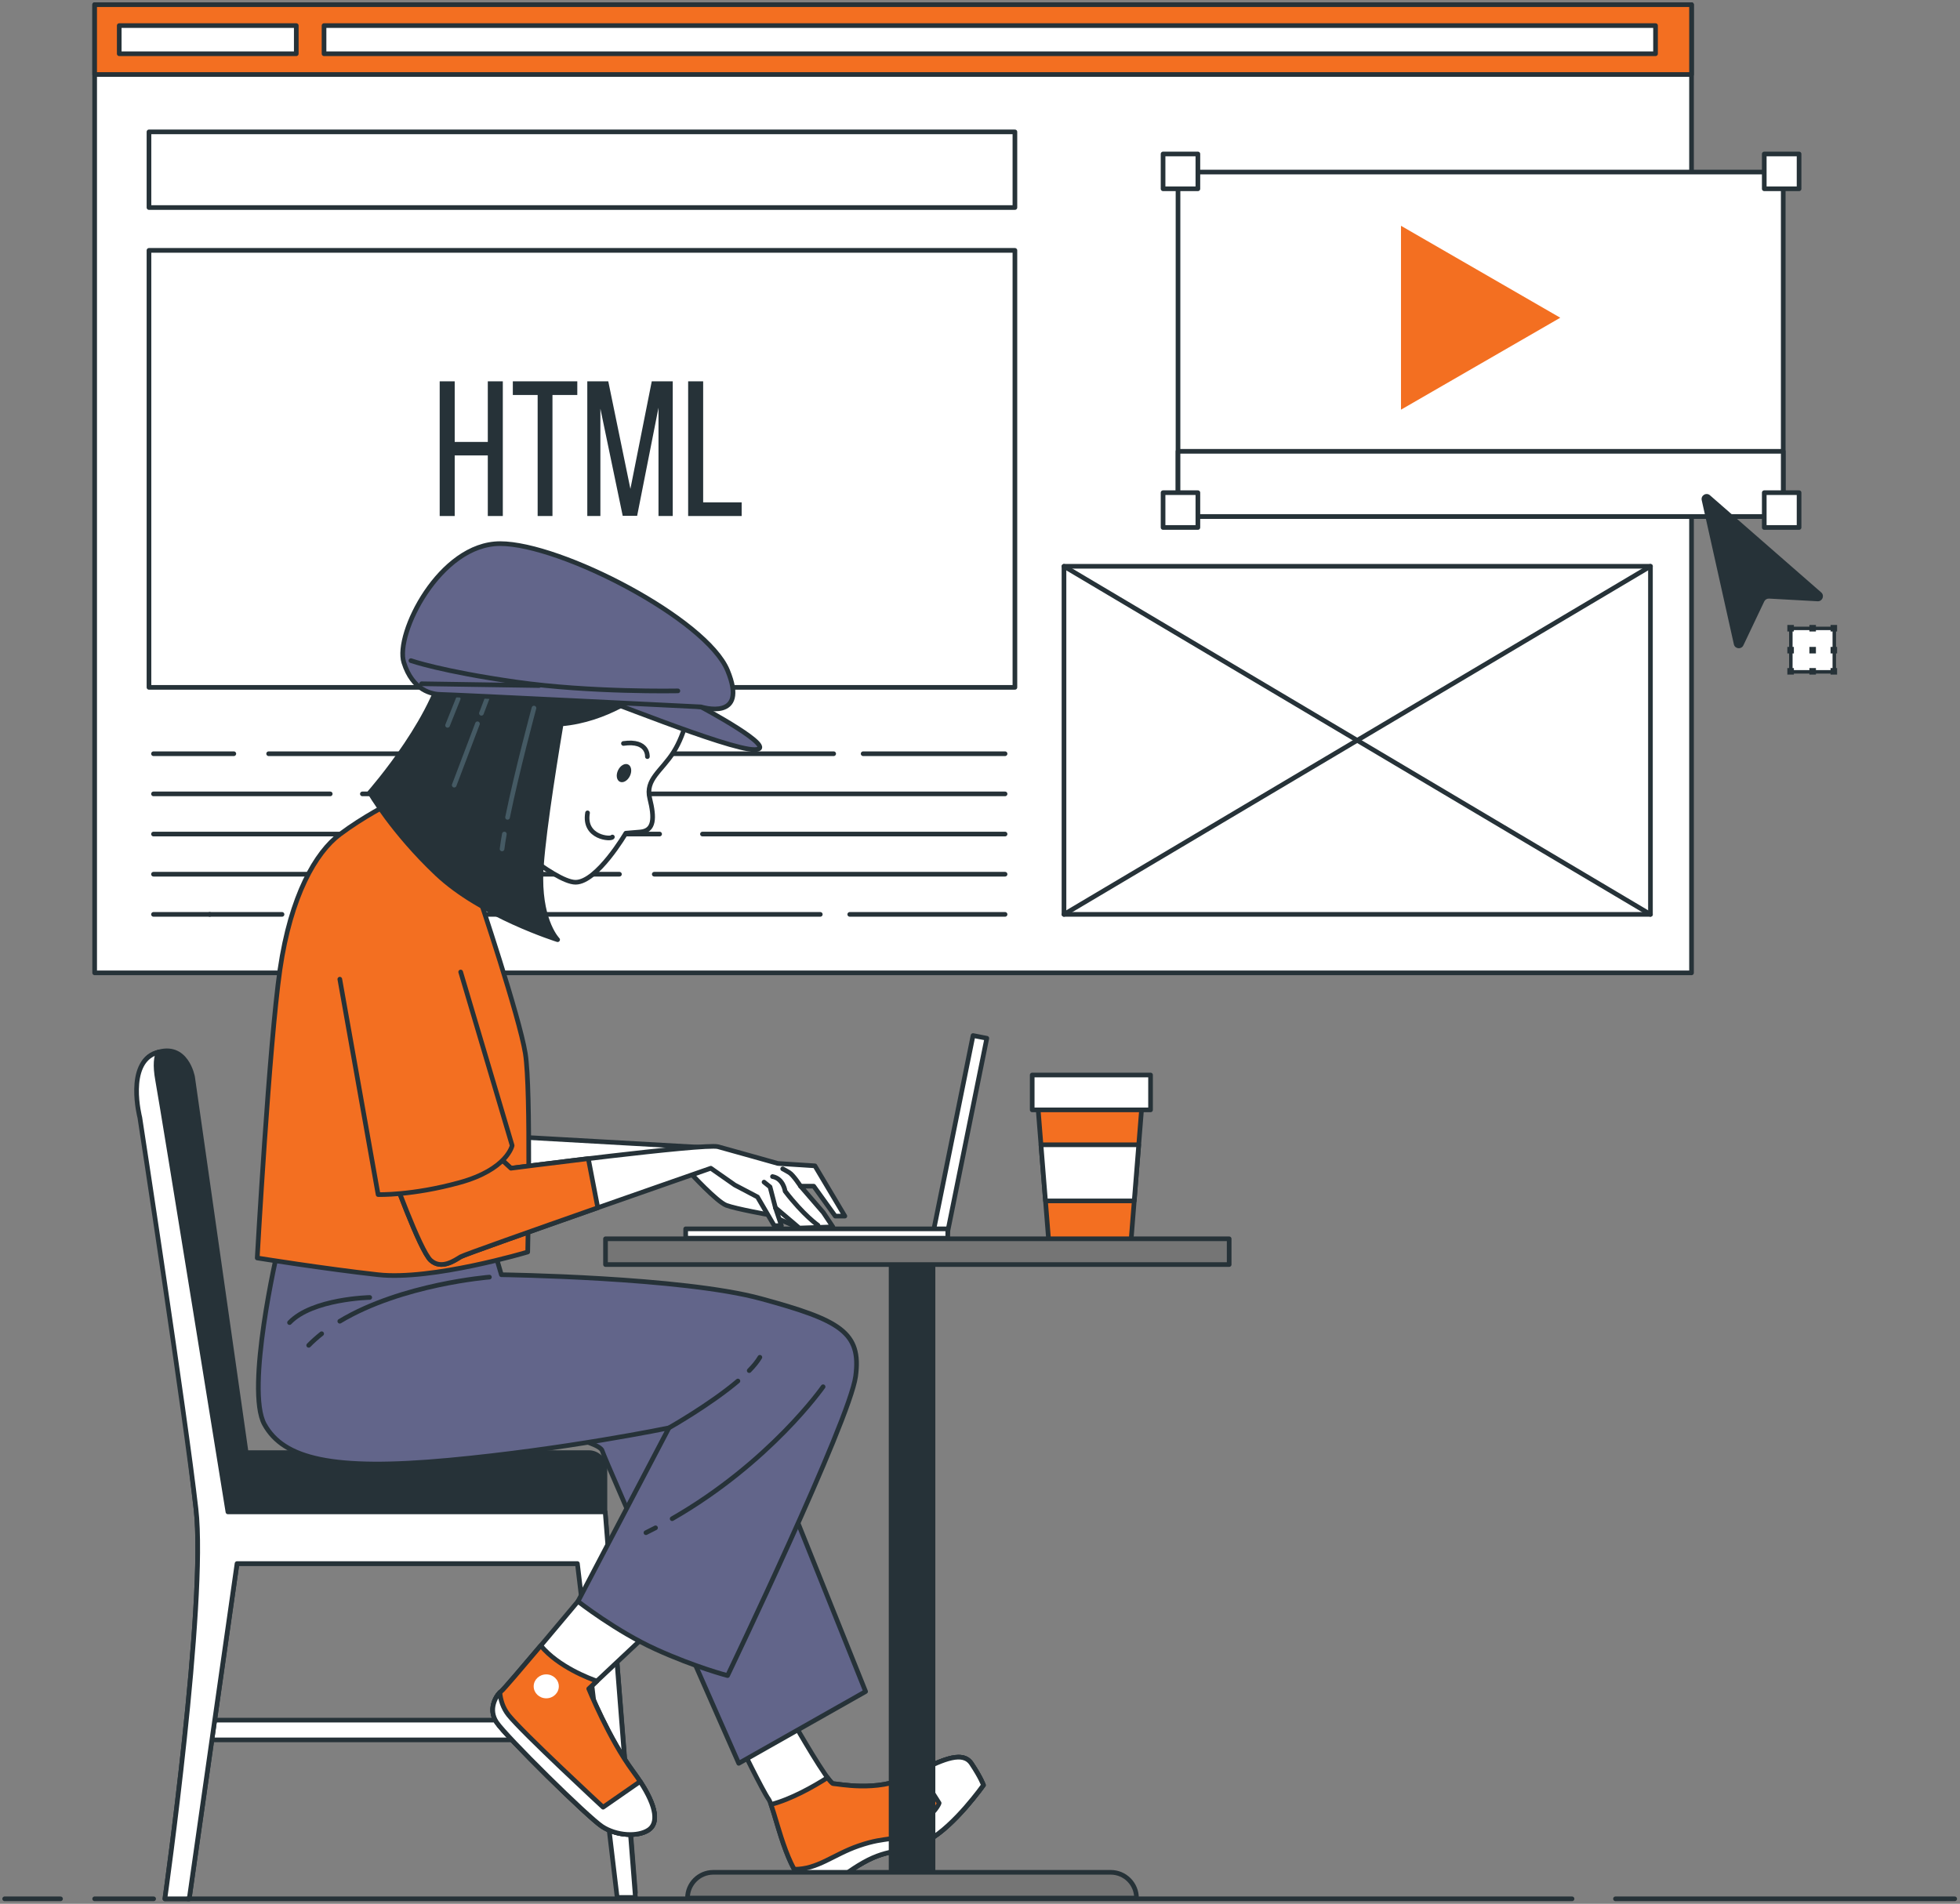 <svg xmlns="http://www.w3.org/2000/svg" width="421" height="409" viewBox="0 0 421 409" fill="none"><rect x="0" y="0" width="421" height="409" fill="#808080" stroke="none"/><path d="M363.332 1H20.332V209H363.332V1Z" fill="white" stroke="#263238" stroke-miterlimit="10" stroke-linecap="round" stroke-linejoin="round"></path><path d="M217.999 28.333H31.999V44.583H217.999V28.333Z" stroke="#263238" stroke-miterlimit="10" stroke-linecap="round" stroke-linejoin="round"></path><path d="M217.999 53.787H31.999V147.667H217.999V53.787Z" stroke="#263238" stroke-miterlimit="10" stroke-linecap="round" stroke-linejoin="round"></path><path d="M354.51 121.661H228.539V196.438H354.51V121.661Z" stroke="#263238" stroke-miterlimit="10" stroke-linecap="round" stroke-linejoin="round"></path><path d="M228.539 196.439L354.51 121.661" stroke="#263238" stroke-miterlimit="10" stroke-linecap="round" stroke-linejoin="round"></path><path d="M354.51 196.439L228.539 121.661" stroke="#263238" stroke-miterlimit="10" stroke-linecap="round" stroke-linejoin="round"></path><path d="M185.398 161.926H215.884" stroke="#263238" stroke-miterlimit="10" stroke-linecap="round" stroke-linejoin="round"></path><path d="M131.329 161.926H179.071" stroke="#263238" stroke-miterlimit="10" stroke-linecap="round" stroke-linejoin="round"></path><path d="M57.702 161.926H122.126" stroke="#263238" stroke-miterlimit="10" stroke-linecap="round" stroke-linejoin="round"></path><path d="M32.968 161.926H50.225" stroke="#263238" stroke-miterlimit="10" stroke-linecap="round" stroke-linejoin="round"></path><path d="M77.835 170.554H215.885" stroke="#263238" stroke-miterlimit="10" stroke-linecap="round" stroke-linejoin="round"></path><path d="M32.968 170.554H70.932" stroke="#263238" stroke-miterlimit="10" stroke-linecap="round" stroke-linejoin="round"></path><path d="M150.886 179.182H215.885" stroke="#263238" stroke-miterlimit="10" stroke-linecap="round" stroke-linejoin="round"></path><path d="M86.463 179.182H141.683" stroke="#263238" stroke-miterlimit="10" stroke-linecap="round" stroke-linejoin="round"></path><path d="M32.968 179.182H80.136" stroke="#263238" stroke-miterlimit="10" stroke-linecap="round" stroke-linejoin="round"></path><path d="M140.533 187.811H215.885" stroke="#263238" stroke-miterlimit="10" stroke-linecap="round" stroke-linejoin="round"></path><path d="M78.984 187.811H133.054" stroke="#263238" stroke-miterlimit="10" stroke-linecap="round" stroke-linejoin="round"></path><path d="M32.968 187.811H72.658" stroke="#263238" stroke-miterlimit="10" stroke-linecap="round" stroke-linejoin="round"></path><path d="M182.522 196.439H215.884" stroke="#263238" stroke-miterlimit="10" stroke-linecap="round" stroke-linejoin="round"></path><path d="M103.719 196.439H176.195" stroke="#263238" stroke-miterlimit="10" stroke-linecap="round" stroke-linejoin="round"></path><path d="M70.932 196.439H97.392" stroke="#263238" stroke-miterlimit="10" stroke-linecap="round" stroke-linejoin="round"></path><path d="M45.048 196.439H60.578" stroke="#263238" stroke-miterlimit="10" stroke-linecap="round" stroke-linejoin="round"></path><path d="M32.968 196.439H45.048" stroke="#263238" stroke-miterlimit="10" stroke-linecap="round" stroke-linejoin="round"></path><path d="M363.332 1H20.332V16H363.332V1Z" fill="#F36F21" stroke="#263238" stroke-miterlimit="10" stroke-linecap="round" stroke-linejoin="round"></path><path d="M355.601 5.5H69.601V11.546H355.601V5.5Z" fill="white" stroke="#263238" stroke-miterlimit="10" stroke-linecap="round" stroke-linejoin="round"></path><path d="M63.639 5.5H25.611V11.546H63.639V5.5Z" fill="white" stroke="#263238" stroke-miterlimit="10" stroke-linecap="round" stroke-linejoin="round"></path><path d="M383.033 36.962H253.033V110.962H383.033V36.962Z" fill="white" stroke="#263238" stroke-miterlimit="10" stroke-linecap="round" stroke-linejoin="round"></path><path d="M383.033 96.962H253.033V110.962H383.033V96.962Z" fill="white" stroke="#263238" stroke-miterlimit="10" stroke-linecap="round" stroke-linejoin="round"></path><path d="M335.14 68.259L300.927 48.507V88.012L335.14 68.259Z" fill="#F36F21"></path><path d="M257.3 33.079H249.822V40.557H257.3V33.079Z" fill="white" stroke="#263238" stroke-miterlimit="10" stroke-linecap="round" stroke-linejoin="round"></path><path d="M386.434 33.079H378.956V40.557H386.434V33.079Z" fill="white" stroke="#263238" stroke-miterlimit="10" stroke-linecap="round" stroke-linejoin="round"></path><path d="M257.3 105.843H249.822V113.321H257.3V105.843Z" fill="white" stroke="#263238" stroke-miterlimit="10" stroke-linecap="round" stroke-linejoin="round"></path><path d="M386.434 105.843H378.956V113.321H386.434V105.843Z" fill="white" stroke="#263238" stroke-miterlimit="10" stroke-linecap="round" stroke-linejoin="round"></path><path d="M97.668 97.836V110.857H94.444V81.922H97.668V94.943H104.778V81.922H108.002V110.857H104.778V97.836H97.668Z" fill="#263238"></path><path d="M115.485 110.857V84.856H110.153V81.921H124.001V84.856H118.668V110.857H115.485Z" fill="#263238"></path><path d="M136.856 110.815H133.755L128.96 87.791V110.856H126.149V81.921H130.654L135.408 105.027L139.996 81.921H144.502V110.856H141.443V87.584L136.856 110.815Z" fill="#263238"></path><path d="M147.812 110.857V81.922H151.036V107.922H159.305V110.857H147.812Z" fill="#263238"></path><path d="M365.533 107.502L372.438 138.462C372.7 139.437 374.035 139.559 374.468 138.647L378.948 129.217C379.137 128.819 379.548 128.574 379.989 128.599L390.413 129.173C391.421 129.228 391.953 127.998 391.222 127.302L367.331 106.435C366.536 105.677 365.249 106.442 365.533 107.502Z" fill="#263238"></path><path d="M393.998 135H384.665V144.333H393.998V135Z" fill="white" stroke="#263238" stroke-width="0.75" stroke-miterlimit="10" stroke-linecap="round" stroke-linejoin="round"></path><path d="M385.317 134.263H383.915V135.665H385.317V134.263Z" fill="#263238"></path><path d="M390.053 134.263H388.651V135.665H390.053V134.263Z" fill="#263238"></path><path d="M394.598 134.263H393.196V135.665H394.598V134.263Z" fill="#263238"></path><path d="M385.317 138.978H383.915V140.38H385.317V138.978Z" fill="#263238"></path><path d="M390.053 138.978H388.651V140.38H390.053V138.978Z" fill="#263238"></path><path d="M394.598 138.978H393.196V140.38H394.598V138.978Z" fill="#263238"></path><path d="M385.317 143.523H383.915V144.925H385.317V143.523Z" fill="#263238"></path><path d="M390.053 143.523H388.651V144.925H390.053V143.523Z" fill="#263238"></path><path d="M394.598 143.523H393.196V144.925H394.598V143.523Z" fill="#263238"></path><path d="M225.299 267.118H242.897L245.536 234.204H222.659L225.299 267.118Z" fill="#F36F21" stroke="#263238" stroke-miterlimit="10" stroke-linecap="round" stroke-linejoin="round"></path><path d="M221.714 230.945H247.133V238.44H221.714V230.945Z" fill="white" stroke="#263238" stroke-miterlimit="10" stroke-linecap="round" stroke-linejoin="round"></path><path d="M224.567 257.993L223.6 245.935H244.595L243.628 257.993H224.567Z" fill="white" stroke="#263238" stroke-miterlimit="10" stroke-linecap="round" stroke-linejoin="round"></path><path d="M200.435 264.837L203.394 265.418L211.965 223.052L209.006 222.471L200.435 264.837Z" fill="white" stroke="#263238" stroke-miterlimit="10" stroke-linecap="round" stroke-linejoin="round"></path><path d="M147.28 264.001H203.577V266.012H147.28V264.001Z" fill="white" stroke="#263238" stroke-miterlimit="10" stroke-linecap="round" stroke-linejoin="round"></path><path d="M44.71 369.544H131.697V373.789H44.71V369.544Z" fill="white" stroke="#263238" stroke-miterlimit="10" stroke-linecap="round" stroke-linejoin="round"></path><path d="M31.572 238.593C31.572 238.593 39.812 303.907 42.098 324.153C44.384 344.399 35.419 407.929 35.419 407.929H40.644L50.915 335.909H127.651L132.565 406.623H136.484L129.937 324.48V315.548C129.937 313.628 128.381 312.071 126.46 312.071H52.875L41.369 231.409C41.369 231.409 40.063 223.898 33.532 226.184C27 228.469 31.572 238.593 31.572 238.593Z" fill="#263238" stroke="#263238" stroke-miterlimit="10" stroke-linecap="round" stroke-linejoin="round"></path><path d="M33.531 226.183C33.709 226.121 33.881 226.069 34.052 226.021C33.556 226.985 33.257 228.759 33.858 232.061C35.164 239.245 48.956 324.805 48.956 324.805H129.994L136.483 407.631H132.564L124.024 335.907H50.914L40.643 407.927H35.418C35.418 407.927 44.383 344.397 42.097 324.151C39.811 303.905 30.034 240.078 30.034 240.078C30.034 240.078 27 228.469 33.531 226.183Z" fill="white" stroke="#263238" stroke-miterlimit="10" stroke-linecap="round" stroke-linejoin="round"></path><path d="M111.805 244.293L152.678 246.607L170.93 257.147L174.529 263.316L171.701 263.83L165.274 261.002C165.274 261.002 158.076 259.717 156.02 258.946C153.963 258.175 148.308 252.005 148.308 252.005L110.263 258.174L111.805 244.293Z" fill="white" stroke="#263238" stroke-miterlimit="10" stroke-linecap="round" stroke-linejoin="round"></path><path d="M170.759 370.597C170.759 370.597 177.957 383.193 178.985 383.193C180.013 383.193 188.356 385.05 195.039 381.708C201.723 378.366 206.607 375.795 208.663 378.88C210.72 381.965 211.234 383.507 211.234 383.507C211.234 383.507 205.065 392.247 199.409 395.332C193.754 398.417 191.324 396.817 185.411 400.159C179.498 403.501 178.984 406.071 174.1 405.043C169.216 404.015 166.388 388.334 165.103 386.534C163.818 384.735 158.933 374.709 158.933 374.709L170.759 370.597Z" fill="white" stroke="#263238" stroke-miterlimit="10" stroke-linecap="round" stroke-linejoin="round"></path><path d="M177.748 381.9C178.332 382.693 178.781 383.193 178.984 383.193C180.012 383.193 188.355 385.05 195.039 381.708C201.723 378.366 206.607 375.795 208.663 378.88C210.72 381.965 211.234 383.507 211.234 383.507C211.234 383.507 205.065 392.247 199.409 395.332C193.753 398.417 191.324 396.817 185.411 400.159C179.498 403.501 178.984 406.071 174.1 405.043C169.774 404.132 167.063 391.736 165.606 387.661C169.982 386.522 174.747 383.808 177.748 381.9Z" fill="#F36F21" stroke="#263238" stroke-miterlimit="10" stroke-linecap="round" stroke-linejoin="round"></path><path d="M174.1 405.043C173.955 405.013 173.813 404.967 173.672 404.912C173.626 404.894 173.58 404.869 173.535 404.848C173.441 404.805 173.346 404.761 173.254 404.708C173.201 404.678 173.15 404.642 173.097 404.609C173.012 404.555 172.928 404.498 172.845 404.435C172.792 404.395 172.739 404.351 172.686 404.308C172.605 404.241 172.524 404.171 172.444 404.096C172.393 404.048 172.342 403.999 172.291 403.949C172.21 403.867 172.129 403.781 172.049 403.692C172.002 403.639 171.954 403.587 171.907 403.532C171.823 403.432 171.739 403.327 171.656 403.22C171.616 403.168 171.575 403.118 171.535 403.064C171.436 402.931 171.339 402.791 171.243 402.648C171.22 402.614 171.197 402.583 171.175 402.549C170.976 402.247 170.784 401.921 170.595 401.581C175.609 401.621 178.995 398.425 184.383 396.56C191.067 394.246 191.44 396.103 196.324 392.761C201.208 389.419 201.722 387.363 201.722 387.363L197.395 380.531C202.867 377.824 206.856 376.17 208.662 378.88C210.719 381.965 211.233 383.507 211.233 383.507C211.233 383.507 205.064 392.247 199.408 395.332C193.752 398.417 191.323 396.817 185.41 400.159C179.499 403.501 178.985 406.072 174.1 405.043Z" fill="white" stroke="#263238" stroke-miterlimit="10" stroke-linecap="round" stroke-linejoin="round"></path><path d="M163.048 306.331L185.927 363.399L158.678 378.823C158.678 378.823 129.63 313.015 129.373 311.73C129.116 310.445 123.975 309.159 123.975 309.159L103.153 311.987C103.153 311.987 134.515 298.106 143.769 296.049C153.022 293.992 159.192 295.535 163.048 306.331Z" fill="#62658A" stroke="#263238" stroke-miterlimit="10" stroke-linecap="round" stroke-linejoin="round"></path><path d="M139.312 350.717L126.459 362.799C126.459 362.799 130.829 373.596 135.97 380.536C141.111 387.477 141.625 391.59 139.312 393.132C136.999 394.674 132.371 394.417 129.287 392.361C126.203 390.305 108.722 373.081 106.666 369.996C104.609 366.911 106.923 363.827 107.694 363.312C108.465 362.798 125.431 342.49 125.431 342.49L139.312 350.717Z" fill="white" stroke="#263238" stroke-miterlimit="10" stroke-linecap="round" stroke-linejoin="round"></path><path d="M106.665 369.997C104.608 366.912 106.922 363.828 107.693 363.313C108.058 363.07 112.05 358.394 116.154 353.535C119.913 358.092 126.702 360.631 128.209 361.153L126.459 362.798C126.459 362.798 130.829 373.595 135.97 380.535C141.111 387.476 141.625 391.589 139.312 393.131C136.998 394.673 132.371 394.416 129.287 392.36C126.202 390.305 108.721 373.081 106.665 369.997Z" fill="#F36F21" stroke="#263238" stroke-miterlimit="10" stroke-linecap="round" stroke-linejoin="round"></path><path d="M107.364 363.601C107.509 365.149 107.995 366.904 109.236 368.454C112.321 372.31 129.544 388.248 129.544 388.248L137.497 382.725C141.182 388.347 141.371 391.76 139.313 393.132C136.999 394.674 132.372 394.417 129.288 392.361C126.203 390.305 108.723 373.081 106.667 369.996C104.851 367.276 106.435 364.559 107.364 363.601Z" fill="white" stroke="#263238" stroke-miterlimit="10" stroke-linecap="round" stroke-linejoin="round"></path><path d="M114.633 362.285C114.633 363.705 115.841 364.856 117.332 364.856C118.823 364.856 120.031 363.705 120.031 362.285C120.031 360.865 118.823 359.714 117.332 359.714C115.841 359.714 114.633 360.865 114.633 362.285Z" fill="white"></path><path d="M106.407 269.485L107.692 273.855C107.692 273.855 146.509 274.369 163.475 278.996C180.441 283.623 185.068 286.194 183.783 295.705C182.498 305.216 156.277 359.971 156.277 359.971C156.277 359.971 149.336 358.172 140.853 354.316C132.37 350.46 124.144 344.033 124.144 344.033L143.681 306.759C143.681 306.759 121.317 311.386 96.382 313.7C71.448 316.014 60.907 313.443 56.794 305.988C52.681 298.533 59.623 268.714 59.623 268.714L106.15 267.172L106.407 269.485Z" fill="#62658A" stroke="#263238" stroke-miterlimit="10" stroke-linecap="round" stroke-linejoin="round"></path><path d="M160.928 294.452C161.897 293.463 162.691 292.497 163.218 291.592" stroke="#263238" stroke-miterlimit="10" stroke-linecap="round" stroke-linejoin="round"></path><path d="M143.682 306.759C143.682 306.759 152.503 301.779 158.502 296.689" stroke="#263238" stroke-miterlimit="10" stroke-linecap="round" stroke-linejoin="round"></path><path d="M140.806 328.228C140.128 328.582 139.441 328.931 138.745 329.275" stroke="#263238" stroke-miterlimit="10" stroke-linecap="round" stroke-linejoin="round"></path><path d="M176.798 297.92C176.798 297.92 165.436 314.188 144.377 326.271" stroke="#263238" stroke-miterlimit="10" stroke-linecap="round" stroke-linejoin="round"></path><path d="M69.093 286.527C68.104 287.309 67.17 288.14 66.305 289.022" stroke="#263238" stroke-miterlimit="10" stroke-linecap="round" stroke-linejoin="round"></path><path d="M105.121 274.369C105.121 274.369 86.287 275.832 72.986 283.847" stroke="#263238" stroke-miterlimit="10" stroke-linecap="round" stroke-linejoin="round"></path><path d="M79.415 278.739C79.415 278.739 67.076 278.996 62.192 284.137" stroke="#263238" stroke-miterlimit="10" stroke-linecap="round" stroke-linejoin="round"></path><path d="M102.809 192.366C102.809 192.366 111.549 218.329 112.835 226.298C114.12 234.267 113.349 268.97 113.349 268.97C113.349 268.97 92.784 275.139 81.216 273.854C69.648 272.569 55.253 270.255 55.253 270.255C55.253 270.255 57.824 224.241 60.137 208.303C62.45 192.365 67.849 183.111 72.99 179.255C78.131 175.399 83.787 172.571 83.787 172.571L102.809 192.366Z" fill="#F36F21" stroke="#263238" stroke-miterlimit="10" stroke-linecap="round" stroke-linejoin="round"></path><path d="M148.052 152.264C148.052 152.264 147.281 157.405 144.71 161.518C142.139 165.631 138.541 167.43 139.569 171.543C140.597 175.656 140.597 178.484 137.512 178.741C134.427 178.998 134.427 178.998 134.427 178.998C134.427 178.998 128.257 189.538 123.63 189.538C119.003 189.538 105.893 177.713 105.893 177.713C105.893 177.713 112.834 145.066 112.834 144.038C112.834 143.01 149.594 147.894 149.594 147.894L148.052 152.264Z" fill="white" stroke="#263238" stroke-miterlimit="10" stroke-linecap="round" stroke-linejoin="round"></path><path d="M132.754 165.48C132.264 166.505 132.437 167.608 133.142 167.945C133.846 168.282 134.815 167.725 135.305 166.7C135.795 165.676 135.622 164.572 134.917 164.235C134.212 163.898 133.244 164.455 132.754 165.48Z" fill="#263238"></path><path d="M139.055 162.547C139.055 162.547 139.312 158.948 133.914 159.719" stroke="#263238" stroke-miterlimit="10" stroke-linecap="round" stroke-linejoin="round"></path><path d="M131.541 179.815C131.382 180.388 125.268 180.052 126.201 174.629" stroke="#263238" stroke-miterlimit="10" stroke-linecap="round" stroke-linejoin="round"></path><path d="M95.868 140.182C96.718 129.772 109.674 133.758 115.745 136.907C115.852 136.704 115.919 136.583 115.919 136.583L140.34 143.524C140.34 143.524 141.111 146.866 138.026 148.665C138.026 148.665 130.495 154.706 120.538 155.522C118.717 166.394 116.176 182.661 116.176 188.767C116.176 198.278 119.775 201.877 119.775 201.877C119.775 201.877 103.323 196.736 93.812 187.739C84.301 178.742 79.416 170.259 79.416 170.259C79.416 170.259 94.84 152.779 95.868 140.182Z" fill="#263238" stroke="#263238" stroke-miterlimit="10" stroke-linecap="round" stroke-linejoin="round"></path><path d="M120.538 155.523L121.262 152.117" stroke="#263238" stroke-miterlimit="10" stroke-linecap="round" stroke-linejoin="round"></path><path d="M108.334 179.18C108.128 180.353 107.959 181.434 107.841 182.385" stroke="#455A64" stroke-miterlimit="10" stroke-linecap="round" stroke-linejoin="round"></path><path d="M114.694 152.117C114.694 152.117 111.071 165.524 109.019 175.597" stroke="#455A64" stroke-miterlimit="10" stroke-linecap="round" stroke-linejoin="round"></path><path d="M102.559 155.489L97.563 168.678" stroke="#455A64" stroke-miterlimit="10" stroke-linecap="round" stroke-linejoin="round"></path><path d="M104.7 149.833L103.409 153.241" stroke="#455A64" stroke-miterlimit="10" stroke-linecap="round" stroke-linejoin="round"></path><path d="M98.418 150.118L96.134 155.829" stroke="#455A64" stroke-miterlimit="10" stroke-linecap="round" stroke-linejoin="round"></path><path d="M150.575 151.865C150.575 151.865 167.777 161.04 162.043 161.04C156.309 161.04 127.638 149.189 126.491 149.189C125.345 149.19 145.606 151.101 150.575 151.865Z" fill="#62658A" stroke="#263238" stroke-miterlimit="10" stroke-linecap="round" stroke-linejoin="round"></path><path d="M150.574 151.865C150.574 151.865 160.864 155.124 156.277 144.038C151.69 132.952 120.433 116.789 107.435 116.789C94.438 116.789 84.823 136.191 86.734 142.308C88.645 148.424 92.85 149.189 94.762 149.189C96.673 149.19 150.574 151.865 150.574 151.865Z" fill="#62658A" stroke="#263238" stroke-miterlimit="10" stroke-linecap="round" stroke-linejoin="round"></path><path d="M145.605 148.425C145.605 148.425 126.873 148.807 110.818 146.514C94.763 144.22 88.264 141.927 88.264 141.927" stroke="#263238" stroke-miterlimit="10" stroke-linecap="round" stroke-linejoin="round"></path><path d="M90.558 146.896L115.788 147.278" stroke="#263238" stroke-miterlimit="10" stroke-linecap="round" stroke-linejoin="round"></path><path d="M106.408 247.892L109.75 250.977C109.75 250.977 151.394 245.579 154.222 246.35C157.05 247.121 167.075 249.949 167.075 249.949L175.044 250.463L181.47 261.26H179.414L174.787 254.833H171.959L176.843 260.488L178.9 263.573L171.702 263.83L170.657 262.942L166.56 259.46L167.845 263.316H166.303L162.704 257.147L157.82 254.576L152.679 250.977C152.679 250.977 100.238 269.228 98.953 270C97.668 270.771 94.84 272.828 92.526 270.771C90.212 268.715 84.043 251.491 84.043 251.491L106.408 247.892Z" fill="white" stroke="#263238" stroke-miterlimit="10" stroke-linecap="round" stroke-linejoin="round"></path><path d="M175.688 263.217C175.688 263.217 172.613 261.097 168.641 255.912C168.641 255.912 168.29 253.202 165.93 252.765" stroke="#263238" stroke-miterlimit="10" stroke-linecap="round" stroke-linejoin="round"></path><path d="M166.56 259.46L165.399 254.985L164.113 253.956" stroke="#263238" stroke-miterlimit="10" stroke-linecap="round" stroke-linejoin="round"></path><path d="M171.959 254.833C171.959 254.833 170.39 252.416 169.516 251.892C168.642 251.367 168.117 251.105 168.117 251.105" stroke="#263238" stroke-miterlimit="10" stroke-linecap="round" stroke-linejoin="round"></path><path d="M128.403 259.46C114.485 264.342 99.629 269.594 98.952 269.999C97.667 270.77 94.839 272.827 92.525 270.77C90.211 268.714 84.042 251.49 84.042 251.49L106.406 247.891L109.748 250.976C109.748 250.976 117.402 249.984 126.369 248.911L128.403 259.46Z" fill="#F36F21" stroke="#263238" stroke-miterlimit="10" stroke-linecap="round" stroke-linejoin="round"></path><path d="M98.953 208.818L110.007 246.092C110.007 246.092 108.979 251.233 98.696 254.061C88.413 256.889 81.216 256.632 81.216 256.632L72.99 210.361" fill="#F36F21"></path><path d="M98.953 208.818L110.007 246.092C110.007 246.092 108.979 251.233 98.696 254.061C88.413 256.889 81.216 256.632 81.216 256.632L72.99 210.361" stroke="#263238" stroke-miterlimit="10" stroke-linecap="round" stroke-linejoin="round"></path><path d="M191.405 268.498H200.405V402.303H191.405V268.498Z" fill="#263238" stroke="#263238" stroke-miterlimit="10" stroke-linecap="round" stroke-linejoin="round"></path><path d="M130.063 266.137H264.02V271.666H130.063V266.137Z" fill="#757575" stroke="#263238" stroke-miterlimit="10" stroke-linecap="round" stroke-linejoin="round"></path><path d="M147.674 407.77H244.117C244.117 404.714 241.64 402.236 238.583 402.236H153.207C150.152 402.236 147.674 404.714 147.674 407.77Z" fill="#757575" stroke="#263238" stroke-miterlimit="10" stroke-linecap="round" stroke-linejoin="round"></path><path d="M13 407.93H1" stroke="#263238" stroke-miterlimit="10" stroke-linecap="round" stroke-linejoin="round"></path><path d="M33 407.93H20.333" stroke="#263238" stroke-miterlimit="10" stroke-linecap="round" stroke-linejoin="round"></path><path d="M337.666 407.93H40.333" stroke="#263238" stroke-miterlimit="10" stroke-linecap="round" stroke-linejoin="round"></path><path d="M419.859 407.93H347" stroke="#263238" stroke-miterlimit="10" stroke-linecap="round" stroke-linejoin="round"></path></svg>